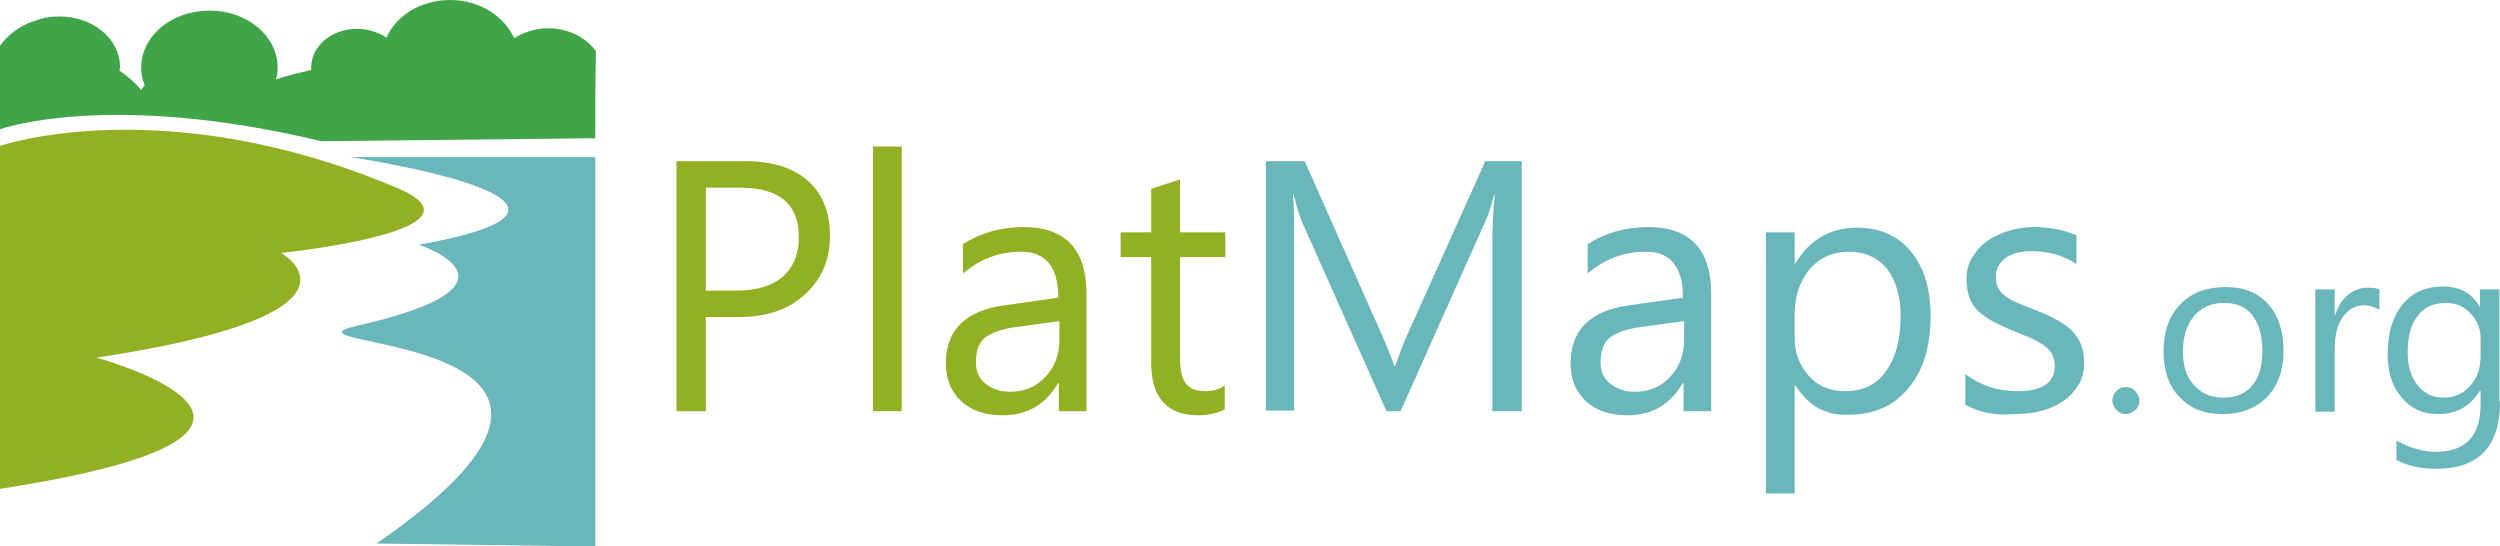 <?xml version="1.0" encoding="utf-8"?>
<!-- Generator: Adobe Illustrator 19.0.0, SVG Export Plug-In . SVG Version: 6.00 Build 0)  -->
<svg version="1.1" id="Layer_1" xmlns="http://www.w3.org/2000/svg" xmlns:xlink="http://www.w3.org/1999/xlink" x="0px" y="0px"
	 viewBox="0 0 425 92.9" style="enable-background:new 0 0 425 92.9;" xml:space="preserve">
<style type="text/css">
	.st0{fill:#91B023;}
	.st1{fill:#69B7BB;}
	.st2{fill:#3FA548;}
</style>
<g id="XMLID_1_">
	<g id="XMLID_2_">
		<path id="XMLID_4_" class="st0" d="M0,24.8c0,0,27.8-9.6,67.4,7.1c17.4,7.3-19.6,11.1-19.6,11.1S66,53.3,16.4,60.8
			c0,0,46.4,12.6-16.4,22.3V24.8z"/>
		<path id="XMLID_3_" class="st1" d="M101.3,26.7H59.5c0,0,51.8,7.7,11.7,14.9c0,0,20.5,6.7-10.2,13.7c-18,4.1,56.1,0.5,3,37.1
			l37.2,0.5V26.7z"/>
		<path id="XMLID_5_" class="st2" d="M101.3,8.7c-1.6-2.3-4.7-3.9-8.1-3.9c-2.2,0-4.2,0.7-5.8,1.7C85.7,2.7,81.5,0,76.5,0
			c-5,0-9.2,2.7-10.8,6.4c-1.4-0.9-3.1-1.5-5-1.5c-4.3,0-7.8,2.9-7.8,6.6c0,0.1,0,0.3,0,0.4c-2.2,0.5-4.2,1-6,1.6
			c0.2-0.6,0.3-1.3,0.3-2c0-5.4-5.2-9.7-11.6-9.7c-6.4,0-11.6,4.3-11.6,9.7c0,1.1,0.2,2.1,0.6,3c-0.2,0.3-0.5,0.5-0.6,0.8
			c0,0-1.3-1.7-3.7-3.3c0-0.2,0.1-0.4,0.1-0.6c0-4.8-4.6-8.6-10.3-8.6c-1.4,0-2.8,0.2-4,0.7l0,0c0,0-3.6,0.8-6.2,4.4V22
			c0,0,18.4-6.7,54.7,2l46.6-0.5v-6.9L101.3,8.7L101.3,8.7C101.3,8.7,101.3,8.7,101.3,8.7z"/>
	</g>
	<path id="XMLID_7_" class="st0" d="M120,53.8v16.1h-5V27.4h11.7c4.6,0,8.1,1.1,10.6,3.3c2.5,2.2,3.8,5.3,3.8,9.4s-1.4,7.3-4.2,9.9
		c-2.8,2.6-6.5,3.9-11.3,3.9H120z M120,31.9v17.5h5.2c3.4,0,6.1-0.8,7.9-2.4c1.8-1.6,2.7-3.8,2.7-6.7c0-5.6-3.3-8.4-10-8.4H120z"/>
	<path id="XMLID_10_" class="st0" d="M153.3,69.9h-4.9v-45h4.9V69.9z"/>
	<path id="XMLID_12_" class="st0" d="M184.9,69.9H180v-4.8h-0.1c-2.1,3.6-5.2,5.5-9.4,5.5c-3,0-5.4-0.8-7.1-2.4
		c-1.7-1.6-2.6-3.7-2.6-6.4c0-5.7,3.3-9,10-9.9l9.1-1.3c0-5.2-2.1-7.8-6.3-7.8c-3.7,0-7,1.2-9.9,3.7v-5c3-1.9,6.4-2.9,10.3-2.9
		c7.1,0,10.7,3.8,10.7,11.3V69.9z M180,54.6l-7.3,1c-2.3,0.3-4,0.9-5.1,1.7c-1.1,0.8-1.7,2.2-1.7,4.3c0,1.5,0.5,2.7,1.6,3.6
		c1.1,0.9,2.5,1.4,4.2,1.4c2.4,0,4.4-0.8,6-2.5c1.6-1.7,2.4-3.8,2.4-6.4V54.6z"/>
	<path id="XMLID_15_" class="st0" d="M208.2,69.6c-1.1,0.6-2.7,1-4.5,1c-5.3,0-8-3-8-8.9v-18h-5.2v-4.2h5.2v-7.4l4.9-1.6v9h7.7v4.2
		h-7.7v17.1c0,2,0.3,3.5,1,4.4c0.7,0.9,1.8,1.3,3.4,1.3c1.2,0,2.3-0.3,3.2-1V69.6z"/>
	<path id="XMLID_17_" class="st1" d="M258.7,69.9h-5V41.4c0-2.3,0.1-5,0.4-8.3h-0.1c-0.5,1.9-0.9,3.3-1.3,4.1l-14.6,32.7h-2.4
		l-14.5-32.5c-0.4-1-0.8-2.4-1.3-4.4h-0.1c0.2,1.7,0.2,4.5,0.2,8.3v28.5h-4.8V27.4h6.6L235,57.1c1,2.3,1.7,4,2,5.1h0.2
		c0.8-2.3,1.5-4.1,2-5.2l13.3-29.6h6.2V69.9z"/>
	<path id="XMLID_19_" class="st1" d="M291.1,69.9h-4.9v-4.8h-0.1c-2.1,3.6-5.2,5.5-9.4,5.5c-3,0-5.4-0.8-7.1-2.4
		c-1.7-1.6-2.6-3.7-2.6-6.4c0-5.7,3.3-9,10-9.9l9.1-1.3c0-5.2-2.1-7.8-6.3-7.8c-3.7,0-7,1.2-9.9,3.7v-5c3-1.9,6.4-2.9,10.3-2.9
		c7.1,0,10.7,3.8,10.7,11.3V69.9z M286.2,54.6l-7.3,1c-2.3,0.3-4,0.9-5.1,1.7c-1.1,0.8-1.7,2.2-1.7,4.3c0,1.5,0.5,2.7,1.6,3.6
		c1.1,0.9,2.5,1.4,4.2,1.4c2.4,0,4.4-0.8,6-2.5c1.6-1.7,2.4-3.8,2.4-6.4V54.6z"/>
	<path id="XMLID_22_" class="st1" d="M305.2,65.5h-0.1v18.4h-4.9V39.5h4.9v5.3h0.1c2.4-4,5.9-6.1,10.5-6.1c3.9,0,7,1.4,9.2,4.1
		c2.2,2.7,3.3,6.4,3.3,10.9c0,5.1-1.2,9.2-3.7,12.2c-2.5,3.1-5.9,4.6-10.2,4.6C310.4,70.7,307.4,69,305.2,65.5z M305.1,53.3v4.2
		c0,2.5,0.8,4.6,2.4,6.4c1.6,1.8,3.7,2.6,6.2,2.6c3,0,5.3-1.1,6.9-3.4c1.7-2.3,2.5-5.4,2.5-9.4c0-3.4-0.8-6-2.3-8
		c-1.6-1.9-3.7-2.9-6.4-2.9c-2.8,0-5.1,1-6.8,3C306,47.8,305.1,50.3,305.1,53.3z"/>
	<path id="XMLID_25_" class="st1" d="M334.1,68.8v-5.2c2.7,2,5.6,2.9,8.8,2.9c4.3,0,6.4-1.4,6.4-4.3c0-0.8-0.2-1.5-0.5-2.1
		c-0.4-0.6-0.9-1.1-1.5-1.5c-0.6-0.4-1.4-0.8-2.2-1.2c-0.8-0.3-1.7-0.7-2.7-1.1c-1.3-0.5-2.5-1.1-3.5-1.6c-1-0.5-1.9-1.2-2.6-1.8
		c-0.7-0.7-1.2-1.5-1.5-2.3c-0.3-0.9-0.5-1.9-0.5-3.1c0-1.4,0.3-2.7,1-3.8c0.7-1.1,1.5-2,2.6-2.8c1.1-0.7,2.3-1.3,3.7-1.7
		c1.4-0.4,2.8-0.6,4.3-0.6c2.6,0,5,0.5,7.1,1.4v4.9c-2.2-1.5-4.8-2.2-7.7-2.2c-0.9,0-1.7,0.1-2.5,0.3c-0.7,0.2-1.4,0.5-1.9,0.9
		c-0.5,0.4-0.9,0.8-1.2,1.4c-0.3,0.5-0.4,1.1-0.4,1.7c0,0.8,0.1,1.5,0.4,2c0.3,0.5,0.7,1,1.3,1.4c0.6,0.4,1.2,0.8,2,1.1
		c0.8,0.3,1.7,0.7,2.7,1.1c1.3,0.5,2.6,1,3.6,1.6c1.1,0.5,2,1.2,2.7,1.8c0.8,0.7,1.3,1.5,1.7,2.4c0.4,0.9,0.6,1.9,0.6,3.2
		c0,1.5-0.3,2.8-1,3.9c-0.7,1.1-1.5,2-2.7,2.8c-1.1,0.7-2.4,1.3-3.8,1.6c-1.4,0.4-3,0.5-4.5,0.5C339.2,70.7,336.4,70.1,334.1,68.8z"
		/>
	<path id="XMLID_27_" class="st1" d="M361.4,70.4c-0.6,0-1.1-0.2-1.6-0.7c-0.4-0.4-0.7-1-0.7-1.6s0.2-1.2,0.7-1.6
		c0.4-0.5,1-0.7,1.6-0.7c0.6,0,1.2,0.2,1.6,0.7c0.4,0.5,0.7,1,0.7,1.6s-0.2,1.2-0.7,1.6S362,70.4,361.4,70.4z"/>
	<path id="XMLID_29_" class="st1" d="M377.8,70.4c-3.1,0-5.5-1-7.3-2.9c-1.8-1.9-2.7-4.5-2.7-7.7c0-3.5,1-6.2,2.9-8.1
		c1.9-2,4.5-2.9,7.7-2.9c3.1,0,5.5,1,7.2,2.9c1.7,1.9,2.6,4.5,2.6,7.9c0,3.3-0.9,5.9-2.8,7.9C383.5,69.4,381,70.4,377.8,70.4z
		 M378.1,51.5c-2.1,0-3.8,0.7-5.1,2.2c-1.2,1.5-1.9,3.4-1.9,6c0,2.5,0.6,4.4,1.9,5.8c1.3,1.4,2.9,2.1,5,2.1c2.1,0,3.8-0.7,4.9-2.1
		c1.2-1.4,1.7-3.4,1.7-5.9c0-2.6-0.6-4.6-1.7-6C381.9,52.2,380.2,51.5,378.1,51.5z"/>
	<path id="XMLID_32_" class="st1" d="M404.3,52.6c-0.6-0.4-1.4-0.7-2.5-0.7c-1.4,0-2.6,0.7-3.5,2c-1,1.3-1.4,3.2-1.4,5.5v10.6h-3.3
		V49.2h3.3v4.3h0.1c0.5-1.5,1.2-2.6,2.2-3.4c1-0.8,2.1-1.2,3.3-1.2c0.9,0,1.5,0.1,2,0.3V52.6z"/>
	<path id="XMLID_34_" class="st1" d="M425,68.3c0,7.6-3.6,11.4-10.9,11.4c-2.6,0-4.8-0.5-6.7-1.5v-3.3c2.3,1.3,4.6,1.9,6.7,1.9
		c5.1,0,7.6-2.7,7.6-8.1v-2.3h-0.1c-1.6,2.6-3.9,4-7.1,4c-2.6,0-4.6-0.9-6.2-2.8c-1.6-1.8-2.4-4.3-2.4-7.4c0-3.5,0.8-6.3,2.5-8.4
		s4-3.1,6.9-3.1c2.8,0,4.9,1.1,6.2,3.4h0.1v-2.9h3.3V68.3z M421.7,60.6v-3.1c0-1.6-0.6-3.1-1.7-4.2c-1.1-1.2-2.5-1.8-4.2-1.8
		c-2,0-3.7,0.7-4.8,2.2c-1.2,1.5-1.7,3.6-1.7,6.3c0,2.3,0.6,4.1,1.7,5.5c1.1,1.4,2.6,2.1,4.4,2.1c1.9,0,3.4-0.7,4.5-2
		C421.1,64.3,421.7,62.6,421.7,60.6z"/>
</g>
</svg>
